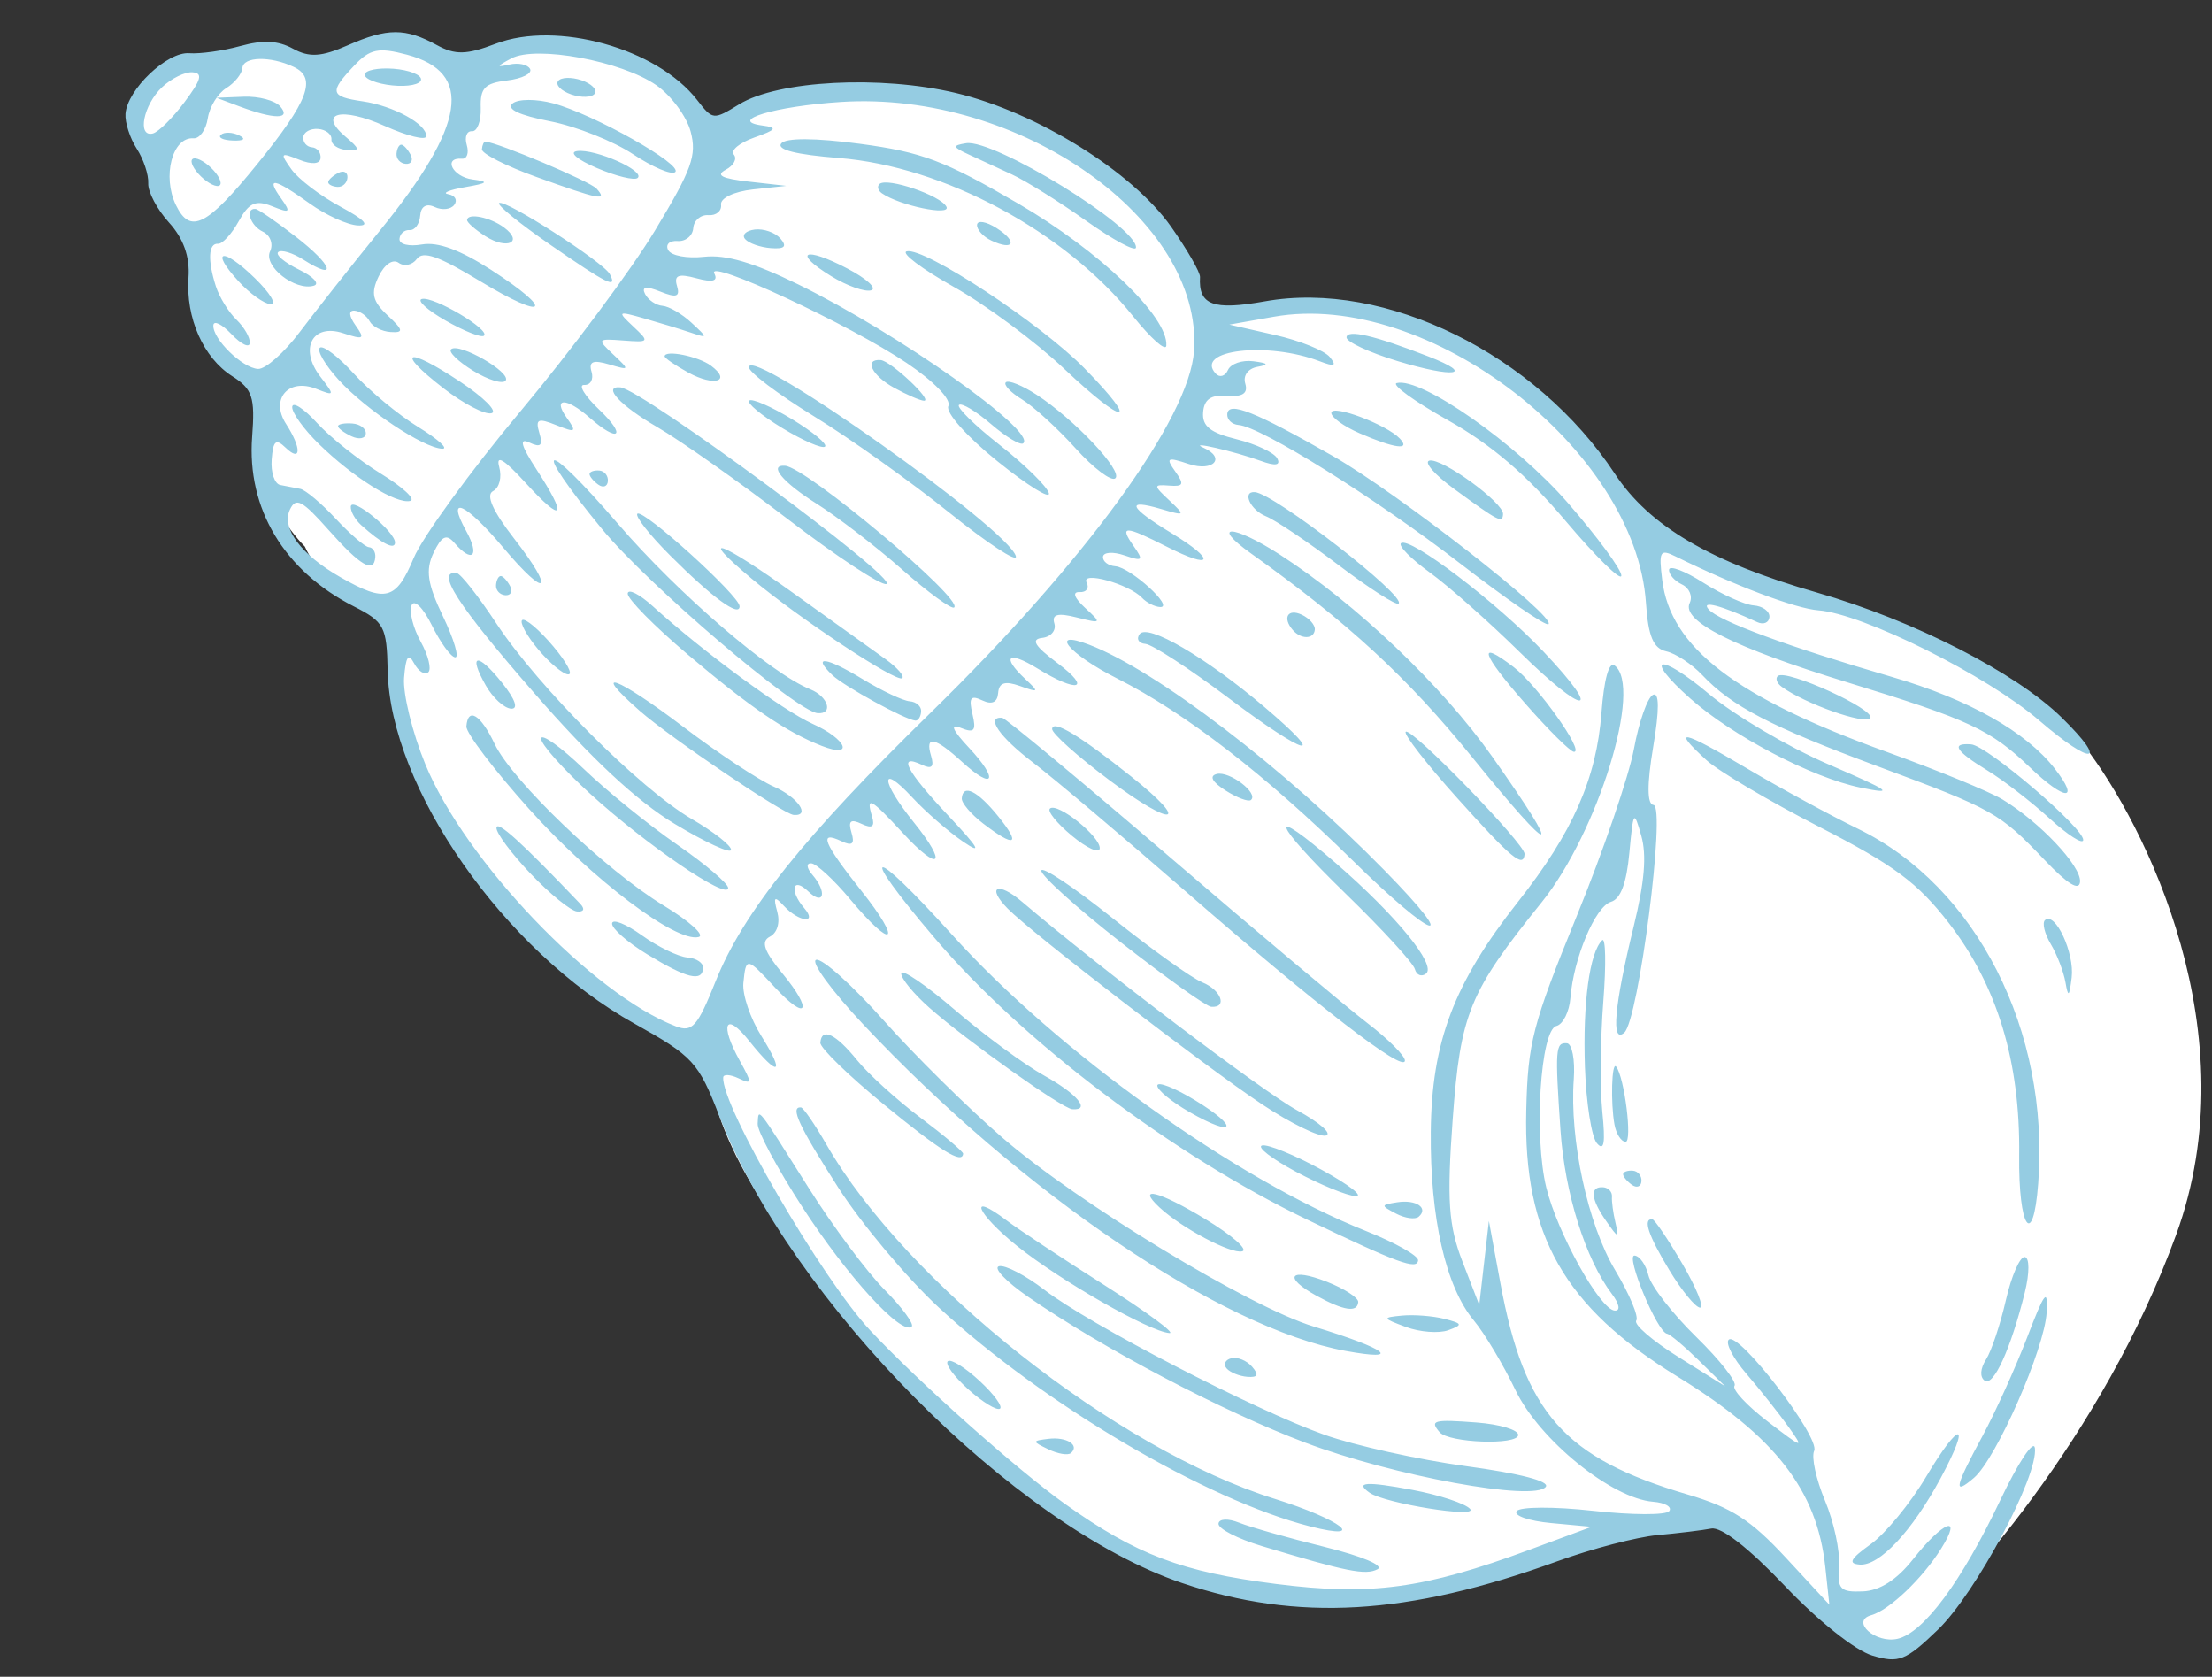 <?xml version="1.0" encoding="UTF-8"?> <svg xmlns="http://www.w3.org/2000/svg" width="95" height="72" viewBox="0 0 95 72" fill="none"><rect x="0" y="0" width="95" height="72" fill="#333333" stroke="none"/><path d="M8.511 10.977C8.012 14.142 9.969 15.905 11.01 16.39V18.889C11.01 20.887 12.398 22.775 13.092 23.469C14.091 25.634 16.145 26.037 17.048 25.968C16.881 28.466 17.533 31.589 17.88 32.838L21.003 38.043C22.502 41.041 27.874 43.873 30.372 44.914C30.206 52.242 42.24 62.402 48.277 66.566L51.4 67.815L54.94 68.44H59.312L62.643 67.815L71.804 65.317H74.302L78.05 68.44L80.34 70.73H81.589C84.226 68.44 90.292 61.694 93.456 53.033C96.621 44.372 92.138 35.406 89.501 32.005L82.63 27.425L78.05 25.968L70.971 22.845L68.264 19.513L64.933 16.182L62.018 14.517L56.397 13.059L51.817 13.684L50.984 11.602L49.11 8.895L46.404 6.605L42.656 4.94L38.284 3.899L33.079 4.315L30.789 5.981C29.456 4.148 27.457 2.996 26.625 2.649L22.669 2.025L19.546 2.649L16.631 1.608L13.716 2.649L11.01 2.025L9.552 2.649L7.054 3.066L5.597 4.94L6.638 7.646L7.679 9.52L8.511 10.977Z" fill="white"></path><path fill-rule="evenodd" clip-rule="evenodd" d="M5.872 6.383C6.165 6.837 6.388 7.507 6.367 7.871C6.347 8.236 6.748 8.994 7.26 9.557C7.879 10.238 8.158 11.023 8.096 11.907C7.972 13.649 8.733 15.367 9.977 16.156C10.844 16.707 10.958 17.055 10.829 18.755C10.595 21.835 12.201 24.515 15.194 26.037C16.504 26.703 16.611 26.904 16.649 28.788C16.751 33.827 21.647 40.835 27.246 43.953C29.77 45.36 29.991 45.601 30.892 47.921C33.974 55.865 43.574 65.547 50.776 67.978C55.725 69.647 60.466 69.372 66.876 67.043C68.356 66.506 70.295 65.999 71.185 65.917C72.075 65.836 73.114 65.709 73.494 65.636C73.93 65.553 75.105 66.469 76.662 68.106C78.088 69.605 79.677 70.87 80.41 71.09C81.549 71.431 81.843 71.315 83.23 69.978C84.857 68.409 87.548 63.368 87.393 62.179C87.343 61.796 86.676 62.8 85.911 64.41C84.247 67.91 82.621 70.106 81.499 70.369C80.555 70.591 79.458 69.61 80.365 69.356C81.139 69.139 82.561 67.786 83.368 66.497C84.315 64.986 83.455 65.312 82.16 66.955C81.467 67.835 80.73 68.306 80.002 68.334C79.026 68.373 78.905 68.243 78.982 67.231C79.03 66.599 78.758 65.34 78.377 64.432C77.997 63.524 77.788 62.564 77.914 62.299C78.184 61.731 74.677 57.163 74.248 57.523C74.086 57.659 74.429 58.322 75.01 58.997C75.59 59.672 76.395 60.686 76.799 61.25C77.501 62.233 77.463 62.223 75.909 61.032C75.016 60.347 74.379 59.66 74.493 59.503C74.607 59.347 73.866 58.402 72.846 57.404C71.826 56.406 70.904 55.219 70.797 54.767C70.69 54.315 70.422 53.931 70.201 53.914C69.793 53.883 71.177 57.211 71.596 57.27C71.72 57.288 72.333 57.802 72.956 58.413L74.089 59.525L72.073 58.263C70.964 57.568 70.154 56.868 70.273 56.706C70.391 56.544 69.981 55.566 69.363 54.534C68.192 52.58 67.403 48.931 67.59 46.336C67.649 45.506 67.516 44.813 67.294 44.797C66.802 44.759 66.781 45.045 67.019 48.534C67.204 51.235 68.09 54.057 69.224 55.559C69.555 55.996 69.605 56.295 69.345 56.276C68.712 56.227 66.89 52.953 66.41 50.997C65.87 48.801 66.156 44.229 66.843 44.056C67.128 43.984 67.398 43.443 67.445 42.854C67.578 41.147 68.514 38.925 69.185 38.725C69.602 38.601 69.856 37.925 69.977 36.622C70.146 34.803 70.173 34.765 70.49 35.891C70.726 36.73 70.629 37.877 70.162 39.785C69.329 43.186 69.182 44.836 69.757 44.344C70.374 43.816 71.557 34.607 71.014 34.565C70.736 34.544 70.731 33.677 71 32.076C71.27 30.47 71.266 29.695 70.987 29.839C70.752 29.96 70.386 31.006 70.173 32.164C69.959 33.322 68.849 36.564 67.704 39.368C65.815 43.999 65.617 44.764 65.548 47.697C65.423 53.034 67.183 56.127 72.042 59.109C76.25 61.691 78.039 63.995 78.393 67.29L78.567 68.906L76.696 66.886C75.196 65.267 74.36 64.729 72.48 64.174C67.175 62.607 65.471 60.684 64.437 55.094L63.944 52.428L63.737 54.232L63.53 56.036L62.805 54.161C62.21 52.622 62.136 51.529 62.39 48.063C62.724 43.511 63.091 42.616 66.211 38.743C68.633 35.736 70.564 29.463 69.34 28.574C69.1 28.4 68.888 29.172 68.778 30.617C68.564 33.432 67.541 35.748 65.197 38.72C62.443 42.214 61.484 44.741 61.449 48.598C61.416 52.293 62.09 55.251 63.297 56.7C63.755 57.249 64.561 58.597 65.088 59.695C66.111 61.825 69.216 64.343 70.996 64.485C71.508 64.526 71.821 64.706 71.69 64.885C71.559 65.064 70.089 65.059 68.422 64.874C66.755 64.689 65.276 64.695 65.136 64.887C64.996 65.08 65.662 65.31 66.617 65.399L68.354 65.561L65.695 66.544C61.153 68.224 58.878 68.532 54.816 68.016C50.754 67.5 48.803 66.761 45.739 64.578C43.689 63.117 39.46 59.352 37.385 57.14C35.299 54.916 30.969 47.468 31.061 46.261C31.071 46.117 31.367 46.136 31.717 46.301C32.306 46.579 32.31 46.522 31.774 45.554C30.892 43.961 31.149 43.41 32.175 44.696C33.435 46.275 33.744 46.155 32.701 44.492C32.225 43.732 31.876 42.705 31.926 42.208C32.039 41.086 32.062 41.089 33.28 42.398C34.665 43.888 34.931 43.41 33.609 41.807C32.81 40.84 32.667 40.425 33.062 40.222C33.38 40.058 33.51 39.623 33.382 39.153C33.204 38.503 33.256 38.458 33.671 38.904C34.319 39.601 35.132 39.682 34.536 38.99C33.889 38.239 34.039 37.627 34.712 38.275C35.384 38.923 35.535 38.312 34.888 37.561C34.637 37.27 34.618 37.055 34.845 37.072C35.068 37.089 35.818 37.783 36.512 38.614C38.364 40.832 38.79 40.516 36.997 38.256C35.355 36.186 35.139 35.649 36.138 36.121C36.604 36.341 36.717 36.243 36.568 35.747C36.419 35.251 36.532 35.154 37.002 35.376C37.459 35.592 37.585 35.5 37.45 35.051C37.183 34.16 37.396 34.275 38.771 35.765C40.364 37.491 40.724 37.142 39.244 35.308C37.82 33.543 37.77 32.721 39.179 34.241C39.746 34.853 40.731 35.709 41.368 36.144C42.209 36.717 42.037 36.414 40.739 35.036C38.926 33.111 38.52 32.334 39.594 32.841C40.018 33.041 40.129 32.93 39.986 32.453C39.718 31.56 40.148 31.645 41.322 32.718C42.688 33.967 42.918 33.5 41.619 32.113C40.899 31.343 40.78 31.06 41.259 31.254C41.844 31.491 41.936 31.383 41.764 30.66C41.598 29.958 41.685 29.838 42.188 30.075C42.602 30.271 42.837 30.16 42.868 29.757C42.902 29.311 43.162 29.227 43.804 29.457C44.623 29.75 44.641 29.726 44.03 29.154C42.993 28.182 43.29 27.924 44.551 28.701C46.294 29.773 46.923 29.604 45.411 28.47C44.433 27.737 44.259 27.449 44.76 27.391C45.137 27.348 45.371 27.069 45.282 26.771C45.163 26.378 45.425 26.307 46.237 26.512C47.319 26.785 47.33 26.771 46.596 26.096C46.131 25.667 46.042 25.408 46.367 25.425C46.658 25.44 46.794 25.255 46.668 25.015C46.401 24.499 48.483 25.073 49.044 25.668C49.24 25.877 49.592 26.056 49.825 26.066C50.456 26.094 48.559 24.366 47.904 24.316C47.596 24.293 47.356 24.109 47.371 23.909C47.387 23.708 47.8 23.68 48.289 23.847C49.082 24.116 49.125 24.071 48.677 23.434C48.057 22.552 48.311 22.56 50.118 23.479C52.097 24.485 52.249 24.07 50.328 22.902C48.483 21.781 48.314 21.402 49.861 21.856C50.906 22.163 50.922 22.147 50.218 21.486C49.529 20.841 49.529 20.8 50.214 20.852C50.832 20.899 50.872 20.804 50.47 20.239C50.053 19.654 50.126 19.615 51.053 19.924C52.111 20.275 52.668 19.66 51.685 19.226C50.967 18.909 53.025 19.381 54.141 19.789C54.772 20.02 55.012 19.985 54.856 19.686C54.728 19.439 53.944 19.068 53.116 18.863C51.976 18.581 51.625 18.3 51.67 17.707C51.712 17.148 52.007 16.944 52.695 16.997C53.369 17.048 53.606 16.891 53.482 16.476C53.378 16.13 53.596 15.827 54.001 15.753C54.517 15.659 54.473 15.596 53.827 15.512C53.349 15.45 52.858 15.619 52.738 15.888C52.618 16.157 52.382 16.227 52.212 16.043C51.272 15.024 54.441 14.651 56.688 15.516C57.319 15.759 57.422 15.713 57.11 15.33C56.882 15.051 55.819 14.624 54.747 14.382L52.797 13.939L54.706 13.601C61.321 12.426 70.249 19.294 70.691 25.898C70.787 27.321 71.006 27.843 71.56 27.968C71.968 28.059 72.664 28.518 73.106 28.986C74.374 30.328 76.048 31.199 80.644 32.906C85.62 34.755 85.87 34.895 87.816 36.934C88.805 37.971 89.302 38.274 89.333 37.861C89.384 37.185 87.6 35.294 86.001 34.328C85.44 33.989 83.203 33.071 81.031 32.287C74.542 29.947 71.744 27.806 71.388 24.907C71.235 23.663 71.292 23.563 71.965 23.895C74.508 25.149 77.114 26.133 78.095 26.207C80.016 26.353 85.337 29.007 87.585 30.942C89.871 32.909 90.587 32.815 88.549 30.816C86.58 28.883 82.172 26.632 78.036 25.445C73.458 24.131 70.837 22.592 69.356 20.346C65.972 15.211 59.488 12.016 54.326 12.939C52.098 13.337 51.467 13.101 51.538 11.896C51.55 11.697 50.992 10.727 50.3 9.741C48.637 7.374 44.529 4.82 41.053 3.993C37.817 3.222 33.421 3.452 31.745 4.479C30.633 5.16 30.613 5.158 29.934 4.286C28.213 2.075 23.904 0.875 21.286 1.878C20.041 2.355 19.548 2.366 18.765 1.937C17.415 1.195 16.635 1.196 14.944 1.941C13.804 2.443 13.285 2.476 12.585 2.091C11.943 1.739 11.302 1.706 10.331 1.974C9.585 2.181 8.592 2.32 8.125 2.285C7.18 2.213 5.469 3.84 5.39 4.885C5.362 5.255 5.579 5.929 5.872 6.383ZM6.564 5.731C6.803 5.672 7.415 5.066 7.923 4.386C8.65 3.415 8.723 3.139 8.266 3.104C7.946 3.08 7.358 3.368 6.96 3.745C6.159 4.502 5.88 5.902 6.564 5.731ZM7.559 8.813C8.172 10.073 8.886 9.713 11.044 7.051C13.255 4.324 13.621 3.348 12.612 2.872C11.612 2.399 10.447 2.425 10.41 2.92C10.39 3.172 10.079 3.561 9.717 3.784C9.355 4.008 8.998 4.592 8.923 5.083C8.848 5.573 8.572 5.958 8.311 5.939C7.403 5.869 6.956 7.576 7.559 8.813ZM8.635 7.581C8.957 7.891 9.318 8.061 9.437 7.959C9.556 7.857 9.391 7.52 9.069 7.209C8.747 6.899 8.386 6.729 8.266 6.831C8.147 6.933 8.312 7.27 8.635 7.581ZM9.271 12.294C9.42 12.758 9.816 13.401 10.151 13.724C10.487 14.047 10.747 14.499 10.729 14.727C10.712 14.955 10.36 14.787 9.946 14.353C9.533 13.919 9.181 13.745 9.164 13.966C9.12 14.546 10.408 15.806 11.083 15.842C11.398 15.859 12.204 15.147 12.872 14.259C13.54 13.372 15.097 11.402 16.332 9.881C20.01 5.354 20.351 3.115 17.48 2.349C16.258 2.023 15.893 2.098 15.218 2.811C14.131 3.958 14.175 4.146 15.573 4.351C16.91 4.547 18.343 5.336 18.304 5.854C18.29 6.04 17.493 5.841 16.533 5.413C14.649 4.571 13.631 4.839 14.83 5.861C15.473 6.409 15.481 6.484 14.887 6.439C14.512 6.41 14.219 6.206 14.235 5.985C14.252 5.763 13.993 5.562 13.661 5.537C13.328 5.511 13.041 5.671 13.025 5.893C13.008 6.114 13.176 6.308 13.398 6.325C13.62 6.342 13.787 6.549 13.768 6.785C13.749 7.047 13.391 7.076 12.853 6.859C12.041 6.533 12.014 6.566 12.514 7.269C12.813 7.689 13.761 8.412 14.621 8.874C15.657 9.432 15.911 9.703 15.375 9.681C14.93 9.662 13.999 9.24 13.306 8.743C11.774 7.645 11.399 7.574 12.063 8.506C12.507 9.131 12.465 9.17 11.683 8.855C10.981 8.573 10.693 8.702 10.254 9.497C9.951 10.045 9.551 10.481 9.365 10.467C8.949 10.435 8.911 11.172 9.271 12.294ZM10.004 6.035C10.475 6.052 10.578 5.964 10.266 5.811C9.984 5.673 9.634 5.661 9.49 5.784C9.346 5.907 9.577 6.02 10.004 6.035ZM10.284 4.569C11.779 5.13 12.52 5.131 12.038 4.573C11.817 4.316 11.11 4.127 10.467 4.153L9.298 4.199L10.284 4.569ZM10.248 12.082C10.724 12.602 11.343 13.044 11.623 13.065C11.903 13.086 11.602 12.586 10.954 11.953C9.569 10.6 8.985 10.707 10.248 12.082ZM11.289 9.948C11.608 10.099 11.748 10.479 11.599 10.793C11.299 11.424 12.668 12.502 13.475 12.269C13.748 12.191 13.462 11.879 12.84 11.577C12.219 11.274 11.818 10.934 11.95 10.822C12.082 10.709 12.569 10.857 13.031 11.15C14.522 12.097 14.296 11.398 12.716 10.174C11.873 9.522 11.088 8.98 10.973 8.972C10.503 8.936 10.748 9.693 11.289 9.948ZM12.041 20.827C12.289 20.872 12.675 20.946 12.899 20.993C13.123 21.04 13.808 21.617 14.421 22.276C15.034 22.934 15.674 23.483 15.842 23.496C16.011 23.508 16.135 23.7 16.118 23.921C16.064 24.64 15.484 24.304 14.109 22.754C12.979 21.482 12.709 21.338 12.453 21.878C12.073 22.677 12.929 23.822 14.629 24.79C16.56 25.89 17.011 25.772 17.763 23.97C18.14 23.068 20.21 20.223 22.363 17.648C24.516 15.074 27.11 11.588 28.128 9.902C29.719 7.267 29.934 6.671 29.662 5.65C29.488 4.997 28.824 4.101 28.187 3.658C26.692 2.618 23.027 1.94 21.962 2.508C21.318 2.851 21.301 2.902 21.874 2.772C22.264 2.683 22.665 2.769 22.766 2.962C22.866 3.155 22.423 3.377 21.78 3.455C20.819 3.572 20.618 3.78 20.647 4.632C20.666 5.201 20.497 5.652 20.271 5.635C20.045 5.618 19.944 5.883 20.046 6.224C20.148 6.566 20.056 6.832 19.842 6.815C19.01 6.752 19.439 7.596 20.294 7.706C21.025 7.801 20.962 7.864 19.964 8.038C19.286 8.156 18.966 8.292 19.255 8.341C19.544 8.389 19.659 8.593 19.512 8.794C19.365 8.996 18.985 9.039 18.669 8.889C18.31 8.72 18.075 8.861 18.045 9.264C18.018 9.619 17.814 9.896 17.592 9.879C17.37 9.862 17.174 10.033 17.157 10.258C17.14 10.492 17.558 10.595 18.13 10.496C18.812 10.38 19.762 10.73 21.091 11.587C23.875 13.383 23.475 13.802 20.625 12.076C18.838 10.993 18.166 10.757 17.902 11.118C17.709 11.382 17.358 11.457 17.121 11.285C16.872 11.104 16.508 11.353 16.259 11.875C15.917 12.59 15.997 12.937 16.643 13.539C17.326 14.176 17.347 14.293 16.776 14.257C16.4 14.233 15.994 14.024 15.874 13.793C15.754 13.561 15.462 13.357 15.226 13.339C14.963 13.319 14.981 13.565 15.272 13.975C15.688 14.558 15.621 14.6 14.743 14.308C13.417 13.868 12.833 14.968 13.755 16.17C14.388 16.995 14.383 17.013 13.579 16.696C12.382 16.222 11.597 17.137 12.285 18.203C12.957 19.243 12.944 19.876 12.265 19.222C11.847 18.819 11.73 18.92 11.668 19.733C11.626 20.291 11.793 20.782 12.041 20.827ZM13.695 19.065C15.174 20.509 17.018 21.659 17.618 21.509C17.87 21.446 17.304 20.92 16.36 20.341C15.416 19.762 14.181 18.78 13.614 18.159C13.047 17.539 12.569 17.229 12.55 17.472C12.532 17.715 13.047 18.432 13.695 19.065ZM14.54 16.306C15.707 17.589 18.181 19.235 18.993 19.269C19.28 19.281 18.817 18.862 17.963 18.337C17.11 17.813 15.867 16.783 15.201 16.05C14.535 15.316 13.876 14.813 13.737 14.931C13.599 15.05 13.96 15.669 14.54 16.306ZM14.486 8.026C14.708 8.042 14.904 7.865 14.922 7.631C14.94 7.397 14.764 7.303 14.532 7.423C14.3 7.542 14.103 7.72 14.096 7.818C14.088 7.915 14.264 8.009 14.486 8.026ZM15.092 18.732C15.416 18.885 15.694 18.834 15.71 18.62C15.726 18.406 15.467 18.21 15.134 18.185C14.801 18.159 14.523 18.21 14.517 18.297C14.51 18.384 14.769 18.579 15.092 18.732ZM16.847 3.668C17.511 3.738 18.067 3.626 18.083 3.419C18.099 3.213 17.567 3.003 16.901 2.952C16.235 2.902 15.679 3.014 15.665 3.201C15.65 3.388 16.182 3.599 16.847 3.668ZM15.512 22.549C16.391 23.339 16.952 23.63 16.965 23.302C16.982 22.838 15.1 21.301 15.066 21.751C15.05 21.955 15.252 22.314 15.512 22.549ZM17.426 7.036C17.661 7.054 17.755 6.879 17.635 6.647C17.514 6.416 17.336 6.22 17.238 6.213C17.14 6.205 17.046 6.38 17.029 6.601C17.013 6.823 17.191 7.018 17.426 7.036ZM19.047 16.673C19.9 17.332 20.826 17.815 21.107 17.744C21.388 17.674 20.777 17.061 19.749 16.382C17.431 14.85 16.95 15.049 19.047 16.673ZM19.141 13.766C19.933 14.219 20.673 14.511 20.785 14.416C21.077 14.166 18.62 12.712 18.119 12.838C17.889 12.895 18.348 13.313 19.141 13.766ZM18.266 32.815C19.966 36.956 25.45 42.694 29.021 44.068C29.731 44.341 29.951 44.092 30.74 42.122C31.917 39.178 34.54 35.906 39.984 30.588C46.604 24.122 51.081 17.972 51.281 15.069C51.669 9.439 43.79 3.884 36.117 4.378C33.286 4.56 31.203 5.186 32.748 5.391C33.41 5.478 33.348 5.569 32.394 5.906C31.758 6.131 31.363 6.46 31.515 6.637C31.668 6.814 31.513 7.107 31.171 7.288C30.721 7.526 30.995 7.667 32.159 7.799L33.768 7.981L32.336 8.135C31.531 8.221 30.931 8.507 30.967 8.786C31.003 9.06 30.759 9.263 30.426 9.238C30.093 9.212 29.8 9.463 29.774 9.795C29.749 10.126 29.445 10.376 29.1 10.35C28.754 10.324 28.572 10.498 28.696 10.736C28.823 10.98 29.499 11.107 30.242 11.026C31.176 10.924 32.356 11.27 34.28 12.211C38.548 14.297 44.538 18.528 43.945 19.036C43.828 19.136 43.208 18.765 42.565 18.212C41.923 17.659 41.302 17.288 41.186 17.387C41.07 17.486 41.862 18.265 42.947 19.117C44.031 19.97 44.976 20.898 45.046 21.178C45.117 21.46 44.123 20.842 42.837 19.806C41.517 18.742 40.6 17.711 40.73 17.436C40.864 17.155 40.113 16.377 38.948 15.591C36.518 13.949 30.328 11.07 30.678 11.743C30.849 12.072 30.607 12.137 29.911 11.949C29.137 11.739 28.937 11.818 29.076 12.278C29.215 12.744 29.053 12.8 28.36 12.521C27.748 12.275 27.541 12.309 27.706 12.627C27.839 12.883 28.175 13.11 28.453 13.132C28.73 13.153 29.288 13.477 29.693 13.853C30.418 14.527 30.418 14.533 29.637 14.273C29.202 14.127 28.309 13.856 27.654 13.669C26.52 13.346 26.498 13.363 27.197 14.02C27.905 14.684 27.89 14.706 26.769 14.621C25.648 14.536 25.633 14.558 26.342 15.225C27.056 15.898 27.05 15.91 26.152 15.645C25.467 15.442 25.274 15.524 25.405 15.962C25.503 16.287 25.361 16.542 25.09 16.53C24.818 16.517 25.108 16.994 25.732 17.588C26.936 18.734 26.578 19.039 25.324 17.936C24.331 17.061 23.713 17.059 24.334 17.931C24.781 18.559 24.734 18.594 23.892 18.256C23.102 17.938 22.984 17.993 23.164 18.591C23.327 19.136 23.224 19.233 22.734 19.002C22.282 18.788 22.375 19.136 23.046 20.166C24.4 22.244 24.194 22.509 22.59 20.752C21.646 19.719 21.289 19.5 21.439 20.047C21.562 20.495 21.447 20.948 21.174 21.089C20.855 21.253 21.162 21.944 22.077 23.122C23.876 25.437 23.506 25.763 21.621 23.523C19.994 21.59 19.136 21.203 20.022 22.802C20.621 23.884 20.287 24.208 19.506 23.301C19.173 22.915 18.963 23.019 18.619 23.739C18.267 24.477 18.356 25.073 19.025 26.467C19.497 27.449 19.732 28.24 19.549 28.226C19.365 28.212 18.915 27.594 18.548 26.852C18.175 26.098 17.791 25.718 17.676 25.99C17.564 26.257 17.74 26.962 18.069 27.555C18.397 28.148 18.542 28.739 18.391 28.869C18.239 28.998 17.967 28.825 17.785 28.484C17.54 28.024 17.429 28.183 17.354 29.106C17.299 29.79 17.709 31.459 18.266 32.815ZM20.319 15.919C20.966 16.317 21.595 16.508 21.716 16.343C21.971 15.994 19.721 14.699 19.374 14.996C19.246 15.105 19.671 15.521 20.319 15.919ZM20.854 10.146C21.784 10.737 22.497 10.398 21.647 9.768C21.052 9.326 20.084 9.13 20.06 9.446C20.052 9.549 20.41 9.864 20.854 10.146ZM22.913 29.724C25.405 32.586 27.349 34.398 28.977 35.378C30.294 36.171 31.384 36.672 31.397 36.492C31.411 36.312 30.652 35.716 29.71 35.169C27.496 33.881 23.12 29.503 21.325 26.781C20.551 25.608 19.783 24.631 19.617 24.609C18.686 24.485 19.641 25.968 22.913 29.724ZM23.036 7.598C25.748 8.577 26.115 8.648 25.621 8.1C25.341 7.789 21.406 6.125 20.851 6.083C20.78 6.078 20.711 6.225 20.697 6.41C20.683 6.595 21.735 7.13 23.036 7.598ZM23.624 10.503C26.096 12.211 26.53 12.425 26.191 11.773C25.924 11.259 21.665 8.525 21.436 8.721C21.34 8.803 22.324 9.605 23.624 10.503ZM23.623 5.207C24.743 5.426 26.346 6.062 27.186 6.62C28.025 7.177 28.84 7.524 28.997 7.39C29.359 7.08 25.51 4.91 23.759 4.438C23.032 4.241 22.246 4.244 22.012 4.444C21.734 4.682 22.294 4.947 23.623 5.207ZM22.718 34.731C25.432 37.76 29.04 40.485 30.006 40.235C30.285 40.163 29.611 39.556 28.509 38.887C26.015 37.374 21.996 33.532 21.24 31.938C20.645 30.684 20.095 30.344 20.03 31.191C20.009 31.466 21.219 33.059 22.718 34.731ZM20.866 29.438C21.164 29.961 21.649 30.407 21.945 30.43C22.277 30.455 22.134 30.035 21.569 29.327C20.506 27.994 20.082 28.06 20.866 29.438ZM21.7 25.559C21.935 25.576 22.029 25.402 21.909 25.17C21.788 24.939 21.61 24.743 21.512 24.735C21.414 24.728 21.32 24.903 21.303 25.124C21.287 25.345 21.465 25.541 21.7 25.559ZM22.797 37.525C23.624 38.392 24.519 39.118 24.785 39.138C25.082 39.161 25.131 39.031 24.911 38.8C22.397 36.164 21.348 35.212 21.323 35.545C21.306 35.767 21.969 36.657 22.797 37.525ZM24.533 4.055C24.966 4.204 25.419 4.189 25.541 4.022C25.663 3.855 25.409 3.596 24.977 3.448C24.544 3.3 24.091 3.314 23.968 3.481C23.847 3.649 24.101 3.907 24.533 4.055ZM23.307 28.105C23.822 28.666 24.339 29.043 24.457 28.942C24.575 28.841 24.168 28.199 23.553 27.515C22.937 26.831 22.42 26.455 22.403 26.679C22.386 26.903 22.793 27.545 23.307 28.105ZM25.635 7.215C26.46 7.567 27.247 7.759 27.384 7.643C27.733 7.343 25.564 6.38 24.782 6.487C24.418 6.537 24.791 6.856 25.635 7.215ZM25.85 22.711C27.794 25.078 34.208 30.554 35.117 30.623C35.802 30.675 35.566 29.907 34.803 29.601C33.104 28.918 29.14 25.508 26.546 22.499C23.299 18.732 22.725 18.907 25.85 22.711ZM25.355 34.092C27.735 36.263 31.233 38.653 31.273 38.133C31.287 37.95 30.3 37.111 29.081 36.268C27.861 35.425 26.055 33.961 25.067 33.014C24.078 32.066 23.255 31.48 23.238 31.711C23.22 31.943 24.173 33.014 25.355 34.092ZM25.69 20.807C25.902 20.961 26.089 20.895 26.107 20.66C26.125 20.427 25.958 20.221 25.736 20.204C25.514 20.187 25.326 20.253 25.319 20.351C25.312 20.448 25.479 20.654 25.69 20.807ZM28.212 18.33C29.228 18.919 31.76 20.703 33.839 22.295C35.919 23.887 37.821 25.14 38.066 25.079C38.689 24.923 27.567 16.704 26.637 16.633C25.855 16.573 26.641 17.419 28.212 18.33ZM27.477 30.525C28.799 31.685 33.642 34.959 34.087 34.993C34.836 35.05 34.254 34.221 33.232 33.777C32.587 33.496 30.828 32.334 29.324 31.194C26.484 29.043 25.3 28.613 27.477 30.525ZM29.529 28.097C32.219 30.376 33.759 31.427 35.288 32.027C36.708 32.584 36.363 31.739 34.903 31.084C33.627 30.511 30.201 27.991 28.033 26.029C27.458 25.509 26.975 25.266 26.958 25.488C26.941 25.71 28.098 26.883 29.529 28.097ZM28.787 23.858C30.59 25.66 31.762 26.517 31.764 26.035C31.766 25.588 27.63 21.842 27.375 22.059C27.26 22.158 27.895 22.968 28.787 23.858ZM27.793 40.976C29.497 42.012 30.154 42.174 30.199 41.572C30.216 41.35 29.912 41.145 29.524 41.114C29.136 41.084 28.255 40.656 27.567 40.163C26.879 39.67 26.303 39.441 26.287 39.654C26.27 39.868 26.948 40.462 27.793 40.976ZM29.558 15.997C30.676 16.61 31.443 16.377 30.531 15.7C29.991 15.3 28.566 15.011 28.544 15.297C28.539 15.373 28.995 15.687 29.558 15.997ZM32.288 24.853C34.309 26.546 38.511 29.323 38.747 29.121C38.854 29.03 38.536 28.666 38.041 28.311C37.547 27.957 35.789 26.698 34.136 25.513C30.917 23.205 29.878 22.834 32.288 24.853ZM32.002 10.267C32.157 10.446 32.654 10.62 33.105 10.655C33.699 10.7 33.813 10.586 33.517 10.243C33.293 9.983 32.797 9.809 32.415 9.856C32.033 9.904 31.847 10.089 32.002 10.267ZM33.587 18.375C34.482 18.919 35.311 19.28 35.431 19.178C35.55 19.076 34.916 18.547 34.021 18.003C33.126 17.459 32.296 17.098 32.177 17.2C32.057 17.302 32.692 17.831 33.587 18.375ZM34.944 17.866C36.491 18.815 39.104 20.674 40.752 21.999C42.401 23.323 43.696 24.175 43.631 23.891C43.373 22.762 32.23 14.863 32.162 15.761C32.146 15.97 33.398 16.917 34.944 17.866ZM36.024 6.785C40.542 7.143 45.74 9.937 48.664 13.581C49.429 14.534 50.07 15.102 50.09 14.845C50.184 13.612 47.231 10.78 43.725 8.738C40.556 6.893 39.605 6.534 36.941 6.176C35.016 5.918 33.731 5.913 33.548 6.163C33.354 6.429 34.193 6.64 36.024 6.785ZM35.065 21.625C35.97 22.196 37.627 23.47 38.747 24.457C39.867 25.445 40.871 26.176 40.979 26.084C41.392 25.731 34.64 20.072 33.722 20.002C32.979 19.946 33.609 20.707 35.065 21.625ZM35.696 11.857C36.37 12.272 37.142 12.546 37.412 12.467C37.682 12.388 37.225 11.967 36.397 11.533C34.55 10.564 34.004 10.816 35.696 11.857ZM34.477 51.859C36.401 54.821 38.712 57.345 39.154 56.967C39.275 56.864 38.752 56.151 37.992 55.384C37.232 54.617 35.766 52.651 34.734 51.015C32.443 47.386 32.583 47.563 32.54 48.254C32.52 48.567 33.392 50.19 34.477 51.859ZM35.744 28.986C36.238 29.463 38.879 30.909 39.315 30.942C39.433 30.951 39.544 30.777 39.56 30.556C39.577 30.335 39.357 30.136 39.071 30.114C38.785 30.093 37.871 29.662 37.041 29.157C35.479 28.209 34.851 28.126 35.744 28.986ZM35.996 50.987C37 52.552 38.943 54.87 40.313 56.138C44.794 60.281 51.814 64.417 56.28 65.547C58.792 66.183 57.583 65.246 54.747 64.36C47.947 62.235 38.919 55.102 35.497 49.152C34.995 48.28 34.501 47.56 34.398 47.552C33.919 47.516 34.31 48.356 35.996 50.987ZM37.095 44.009C43.896 51.236 52.453 57.029 57.778 58.006C60.284 58.467 59.581 57.925 56.425 56.963C53.655 56.119 46.284 51.648 43.049 48.851C41.56 47.563 39.26 45.291 37.938 43.802C36.615 42.313 35.318 41.148 35.055 41.213C34.793 41.279 35.71 42.537 37.095 44.009ZM37.877 8.301C38.636 8.829 40.862 9.291 40.646 8.876C40.394 8.39 38.111 7.612 37.777 7.898C37.659 7.999 37.704 8.18 37.877 8.301ZM37.937 47.407C40.403 49.428 41.329 50.004 41.364 49.539C41.37 49.452 40.545 48.756 39.53 47.992C38.515 47.229 37.289 46.116 36.806 45.519C35.893 44.391 35.283 44.102 35.232 44.775C35.216 44.99 36.433 46.175 37.937 47.407ZM38.404 16.654C38.95 16.954 39.525 17.202 39.681 17.207C40.09 17.219 38.253 15.494 37.822 15.461C37.092 15.406 37.443 16.127 38.404 16.654ZM40.972 12.324C42.353 13.1 44.476 14.675 45.69 15.823C48.324 18.315 49.024 18.315 46.583 15.823C44.694 13.893 39.696 10.603 38.941 10.792C38.677 10.858 39.591 11.547 40.972 12.324ZM40.138 40.275C43.934 44.735 50.381 49.605 56.165 52.382C60.025 54.235 60.871 54.545 60.904 54.117C60.918 53.921 59.911 53.355 58.665 52.859C53.042 50.619 45.431 45.17 40.878 40.125C37.334 36.199 36.766 36.314 40.138 40.275ZM41.583 6.624C42.014 6.823 42.858 7.213 43.458 7.49C44.059 7.767 45.497 8.665 46.655 9.486C47.813 10.306 48.772 10.822 48.787 10.632C48.854 9.747 42.685 5.958 41.491 6.15C40.895 6.246 40.909 6.312 41.583 6.624ZM39.913 43.27C41.472 44.653 45.618 47.597 46.051 47.63C46.864 47.691 46.267 46.974 44.853 46.19C44 45.717 42.275 44.449 41.019 43.372C39.763 42.295 38.722 41.585 38.706 41.794C38.69 42.004 39.233 42.668 39.913 43.27ZM42.577 10.33C43.55 10.789 43.719 10.377 42.797 9.793C42.353 9.51 41.977 9.447 41.962 9.653C41.946 9.858 42.223 10.163 42.577 10.33ZM42.225 35.363C43.599 36.417 43.87 36.288 42.871 35.054C41.981 33.954 41.355 33.645 41.306 34.282C41.291 34.478 41.705 34.964 42.225 35.363ZM43.893 17.151C44.392 17.456 45.428 18.402 46.196 19.254C46.964 20.105 47.731 20.684 47.899 20.54C48.25 20.24 46.149 18.009 44.515 16.947C43.91 16.553 43.319 16.314 43.201 16.414C43.084 16.515 43.395 16.847 43.893 17.151ZM41.798 59.842C42.428 60.365 42.956 60.634 42.97 60.44C42.985 60.245 42.483 59.643 41.854 59.102C41.226 58.561 40.698 58.292 40.682 58.505C40.666 58.717 41.168 59.319 41.798 59.842ZM44.366 32.742C45.263 33.426 48.223 35.925 50.945 38.296C56.584 43.208 60.297 46.075 60.337 45.547C60.353 45.349 59.631 44.625 58.735 43.938C57.839 43.252 53.996 40.025 50.197 36.766C46.398 33.506 43.177 30.831 43.039 30.821C42.317 30.766 42.922 31.641 44.366 32.742ZM43.278 39.015C44.314 40.069 51.746 45.786 54.203 47.42C55.422 48.23 56.655 48.834 56.942 48.761C57.23 48.688 56.676 48.201 55.711 47.678C54.257 46.89 47.222 41.558 43.9 38.726C42.852 37.832 42.346 38.067 43.278 39.015ZM43.684 53.504C45.529 54.987 49.384 57.189 50.227 57.241C50.498 57.258 49.239 56.332 47.429 55.182C45.619 54.033 43.734 52.787 43.241 52.412C41.535 51.117 41.932 52.096 43.684 53.504ZM44.153 55.684C47.369 57.904 52.485 60.596 56.049 61.944C59.835 63.376 65.913 64.492 66.388 63.842C66.562 63.604 65.272 63.27 62.961 62.956C60.923 62.678 58.188 62.072 56.884 61.61C53.892 60.55 46.778 56.868 44.849 55.381C44.043 54.761 43.169 54.307 42.906 54.372C42.642 54.438 43.204 55.028 44.153 55.684ZM48.167 40.486C50.077 41.98 51.81 43.215 52.017 43.231C52.732 43.285 52.449 42.508 51.635 42.181C51.186 42.001 49.453 40.761 47.785 39.427C46.117 38.093 44.739 37.174 44.723 37.385C44.707 37.596 46.257 38.992 48.167 40.486ZM46.032 35.884C46.674 36.417 47.213 36.664 47.231 36.433C47.269 35.927 45.417 34.442 45.093 34.719C44.967 34.827 45.39 35.351 46.032 35.884ZM47.656 33.508C50.401 35.559 51.187 35.419 48.582 33.343C46.381 31.589 45.217 30.888 45.186 31.3C45.172 31.488 46.283 32.482 47.656 33.508ZM47.981 29.135C50.912 30.615 54.342 33.264 58.064 36.92C61.608 40.403 62.817 40.795 59.46 37.373C55.144 32.974 49.681 28.799 46.78 27.685C45.001 27.001 45.897 28.084 47.981 29.135ZM45.023 62.232C45.43 62.428 45.866 62.502 45.991 62.395C46.387 62.056 45.809 61.688 45.031 61.783C44.318 61.87 44.317 61.892 45.023 62.232ZM49.194 27.649C49.484 27.671 51.083 28.711 52.745 29.959C56.123 32.496 57.127 32.754 54.307 30.361C51.783 28.22 49.285 26.761 48.943 27.229C48.791 27.438 48.903 27.627 49.194 27.649ZM49.803 51.851C50.755 52.734 52.87 53.856 53.35 53.732C53.619 53.662 52.906 53.038 51.764 52.346C49.788 51.147 48.767 50.889 49.803 51.851ZM51.088 47.753C53.056 48.879 53.262 48.423 51.319 47.241C50.445 46.71 49.718 46.426 49.704 46.611C49.69 46.796 50.313 47.309 51.088 47.753ZM53.191 18.248C54.16 18.321 59.122 21.422 62.716 24.2C64.69 25.725 66.394 26.896 66.503 26.803C66.861 26.498 60.027 21.169 57.239 19.579C53.877 17.662 52.751 17.215 52.708 17.779C52.69 18.015 52.907 18.226 53.191 18.248ZM52.631 33.941C53.128 34.257 53.62 34.442 53.725 34.352C54.066 34.06 52.803 33.099 52.258 33.235C51.922 33.319 52.059 33.578 52.631 33.941ZM53.739 23.773C57.881 26.722 60.447 29.087 63.223 32.511C66.815 36.945 67.223 36.928 64.077 32.477C61.917 29.421 58.245 25.929 54.961 23.811C52.956 22.517 51.931 22.485 53.739 23.773ZM54.363 22.166C54.775 22.331 56.185 23.279 57.497 24.272C58.808 25.265 59.965 26.006 60.067 25.919C60.425 25.612 54.729 21.195 53.894 21.132C53.329 21.089 53.697 21.898 54.363 22.166ZM52.678 58.757C52.828 58.931 53.229 59.094 53.569 59.12C54.023 59.154 54.078 59.039 53.773 58.685C53.545 58.421 53.144 58.257 52.882 58.323C52.621 58.388 52.529 58.584 52.678 58.757ZM54.187 66.386C57.846 67.49 58.642 67.65 59.159 67.384C59.461 67.228 58.5 66.823 56.883 66.423C55.344 66.043 53.697 65.576 53.223 65.386C52.742 65.192 52.348 65.211 52.332 65.428C52.316 65.642 53.151 66.073 54.187 66.386ZM55.521 27.052C55.877 27.465 56.437 27.454 56.469 27.032C56.484 26.835 56.232 26.549 55.909 26.396C55.312 26.114 55.067 26.526 55.521 27.052ZM55.663 50.317C56.71 50.877 57.861 51.348 58.222 51.362C58.583 51.377 57.926 50.868 56.762 50.231C55.599 49.594 54.447 49.124 54.204 49.186C53.96 49.247 54.617 49.757 55.663 50.317ZM57.811 38.392C59.363 39.9 60.691 41.348 60.764 41.61C60.836 41.872 61.053 41.96 61.247 41.805C61.702 41.442 59.969 39.319 57.398 37.087C54.34 34.432 54.608 35.279 57.811 38.392ZM58.388 18.603C59.894 19.258 60.612 19.352 60.116 18.829C59.546 18.228 57.205 17.347 57.177 17.723C57.163 17.912 57.708 18.307 58.388 18.603ZM60.015 15.503C62.46 16.247 63.407 16.105 61.345 15.305C59.023 14.403 57.856 14.131 57.829 14.484C57.815 14.675 58.798 15.133 60.015 15.503ZM56.545 55.642C57.716 56.285 58.297 56.372 58.332 55.91C58.346 55.726 57.736 55.333 56.978 55.036C55.383 54.413 55.08 54.837 56.545 55.642ZM62.197 18.051C64.047 19.091 65.569 20.393 67.225 22.353C68.531 23.899 69.614 24.965 69.633 24.721C69.651 24.477 68.617 23.07 67.334 21.593C65.124 19.049 61.036 16.186 59.987 16.448C59.743 16.509 60.737 17.23 62.197 18.051ZM61.403 24.58C62.208 25.163 63.941 26.697 65.255 27.989C68.091 30.778 68.932 30.775 66.293 27.985C64.299 25.876 60.534 23.013 60.168 23.326C60.043 23.434 60.599 23.998 61.403 24.58ZM62.579 34.262C64.917 36.867 65.43 37.293 65.477 36.672C65.508 36.252 60.613 31.216 60.373 31.421C60.266 31.513 61.259 32.791 62.579 34.262ZM62.443 20.989C64.385 22.405 64.528 22.478 64.552 22.077C64.582 21.585 61.915 19.648 61.388 19.779C61.14 19.841 61.615 20.385 62.443 20.989ZM58.825 64.1C59.479 64.556 63.498 65.203 63.136 64.793C62.93 64.561 61.817 64.194 60.661 63.976C58.677 63.603 58.164 63.638 58.825 64.1ZM59.957 52.112C60.342 52.314 60.779 52.375 60.928 52.248C61.368 51.871 60.818 51.498 60.008 51.626C59.291 51.739 59.289 51.76 59.957 52.112ZM60.381 56.98C60.977 57.201 61.794 57.264 62.196 57.12C62.838 56.89 62.818 56.831 62.031 56.631C61.539 56.506 60.721 56.443 60.216 56.491C59.35 56.574 59.36 56.602 60.381 56.98ZM65.515 30.22C66.501 31.343 67.436 32.271 67.594 32.283C68.084 32.321 66.031 29.429 65.012 28.648C63.412 27.42 63.615 28.056 65.515 30.22ZM61.83 61.5C62.227 61.96 65.169 62.066 65.203 61.622C65.22 61.401 64.417 61.158 63.418 61.082C61.571 60.941 61.389 60.989 61.83 61.5ZM68.069 45.818C68.122 47.352 68.353 48.826 68.584 49.092C68.892 49.45 68.953 49.098 68.816 47.743C68.714 46.734 68.733 44.603 68.858 43.008C68.983 41.412 68.96 40.227 68.808 40.375C68.268 40.897 67.974 43.06 68.069 45.818ZM68.98 52.43C69.509 53.188 69.543 53.195 69.38 52.504C69.281 52.09 69.213 51.584 69.229 51.381C69.244 51.178 69.075 50.998 68.853 50.981C68.269 50.937 68.316 51.48 68.98 52.43ZM69.338 48.288C69.41 48.683 69.623 49.018 69.811 49.032C70.117 49.055 69.766 46.239 69.408 45.8C69.218 45.568 69.168 47.356 69.338 48.288ZM70.079 50.872C70.291 51.026 70.479 50.959 70.496 50.725C70.514 50.491 70.347 50.286 70.125 50.269C69.903 50.252 69.716 50.318 69.708 50.416C69.701 50.513 69.868 50.718 70.079 50.872ZM72.597 29.998C74.408 31.605 77.822 33.391 79.899 33.819C81.421 34.132 81.211 33.979 78.535 32.824C76.796 32.074 74.48 30.709 73.388 29.793C71.24 27.989 70.538 28.172 72.597 29.998ZM72.235 25.096C72.555 25.247 72.705 25.606 72.568 25.893C72.202 26.665 74.462 27.802 79.334 29.298C84.597 30.913 85.484 31.326 87.19 32.96C88.691 34.396 89.351 34.425 88.246 33.005C87.009 31.417 84.545 30.027 81.275 29.074C76.793 27.767 73.814 26.669 73.379 26.163C73.033 25.762 73.919 25.995 75.468 26.713C75.737 26.838 75.973 26.74 75.992 26.495C76.01 26.25 75.705 26.025 75.313 25.996C74.922 25.966 73.951 25.528 73.155 25.022C72.36 24.516 71.697 24.264 71.682 24.462C71.667 24.66 71.916 24.945 72.235 25.096ZM71.692 54.538C72.219 55.41 72.812 56.135 73.01 56.15C73.206 56.165 72.868 55.32 72.256 54.273C71.644 53.225 71.062 52.362 70.962 52.355C70.547 52.323 70.788 53.044 71.692 54.538ZM73.288 32.641C73.808 33.116 75.994 34.408 78.147 35.512C81.357 37.159 82.356 37.901 83.701 39.639C85.777 42.325 86.767 45.59 86.719 49.602C86.682 52.737 87.318 53.681 87.536 50.815C88.034 44.262 84.883 38.061 79.797 35.589C78.596 35.005 76.433 33.829 74.992 32.975C72.208 31.327 71.754 31.238 73.288 32.641ZM76.526 29.495C77.525 30.22 80.106 31.132 80.322 30.837C80.582 30.48 76.717 28.716 76.355 29.026C76.235 29.129 76.312 29.339 76.526 29.495ZM79.87 67.183C80.714 67.25 82.119 65.751 83.344 63.476C84.68 60.992 84.188 60.948 82.718 63.419C82.04 64.558 80.97 65.858 80.34 66.309C79.467 66.934 79.355 67.143 79.87 67.183ZM85.334 33.071C86.028 33.493 87.235 34.424 88.018 35.139C88.801 35.854 89.454 36.273 89.469 36.071C89.507 35.567 85.347 32.016 84.657 31.963C83.768 31.896 83.983 32.247 85.334 33.071ZM84.778 63.457C85.736 62.637 87.815 57.904 87.898 56.354C87.955 55.284 87.812 55.467 87.064 57.421C86.566 58.717 85.704 60.623 85.147 61.656C83.939 63.894 83.87 64.234 84.778 63.457ZM85.235 59.283C85.614 59.558 86.36 57.919 86.962 55.492C87.168 54.658 87.165 53.991 86.955 53.975C86.748 53.959 86.384 54.796 86.146 55.834C85.908 56.873 85.526 58.015 85.297 58.374C85.046 58.765 85.022 59.128 85.235 59.283ZM88.075 40.537C88.344 40.989 88.627 41.728 88.706 42.179C88.822 42.848 88.871 42.811 88.973 41.973C89.101 40.926 88.269 39.133 87.83 39.508C87.696 39.623 87.807 40.086 88.075 40.537Z" fill="#95CCE2"></path></svg> 